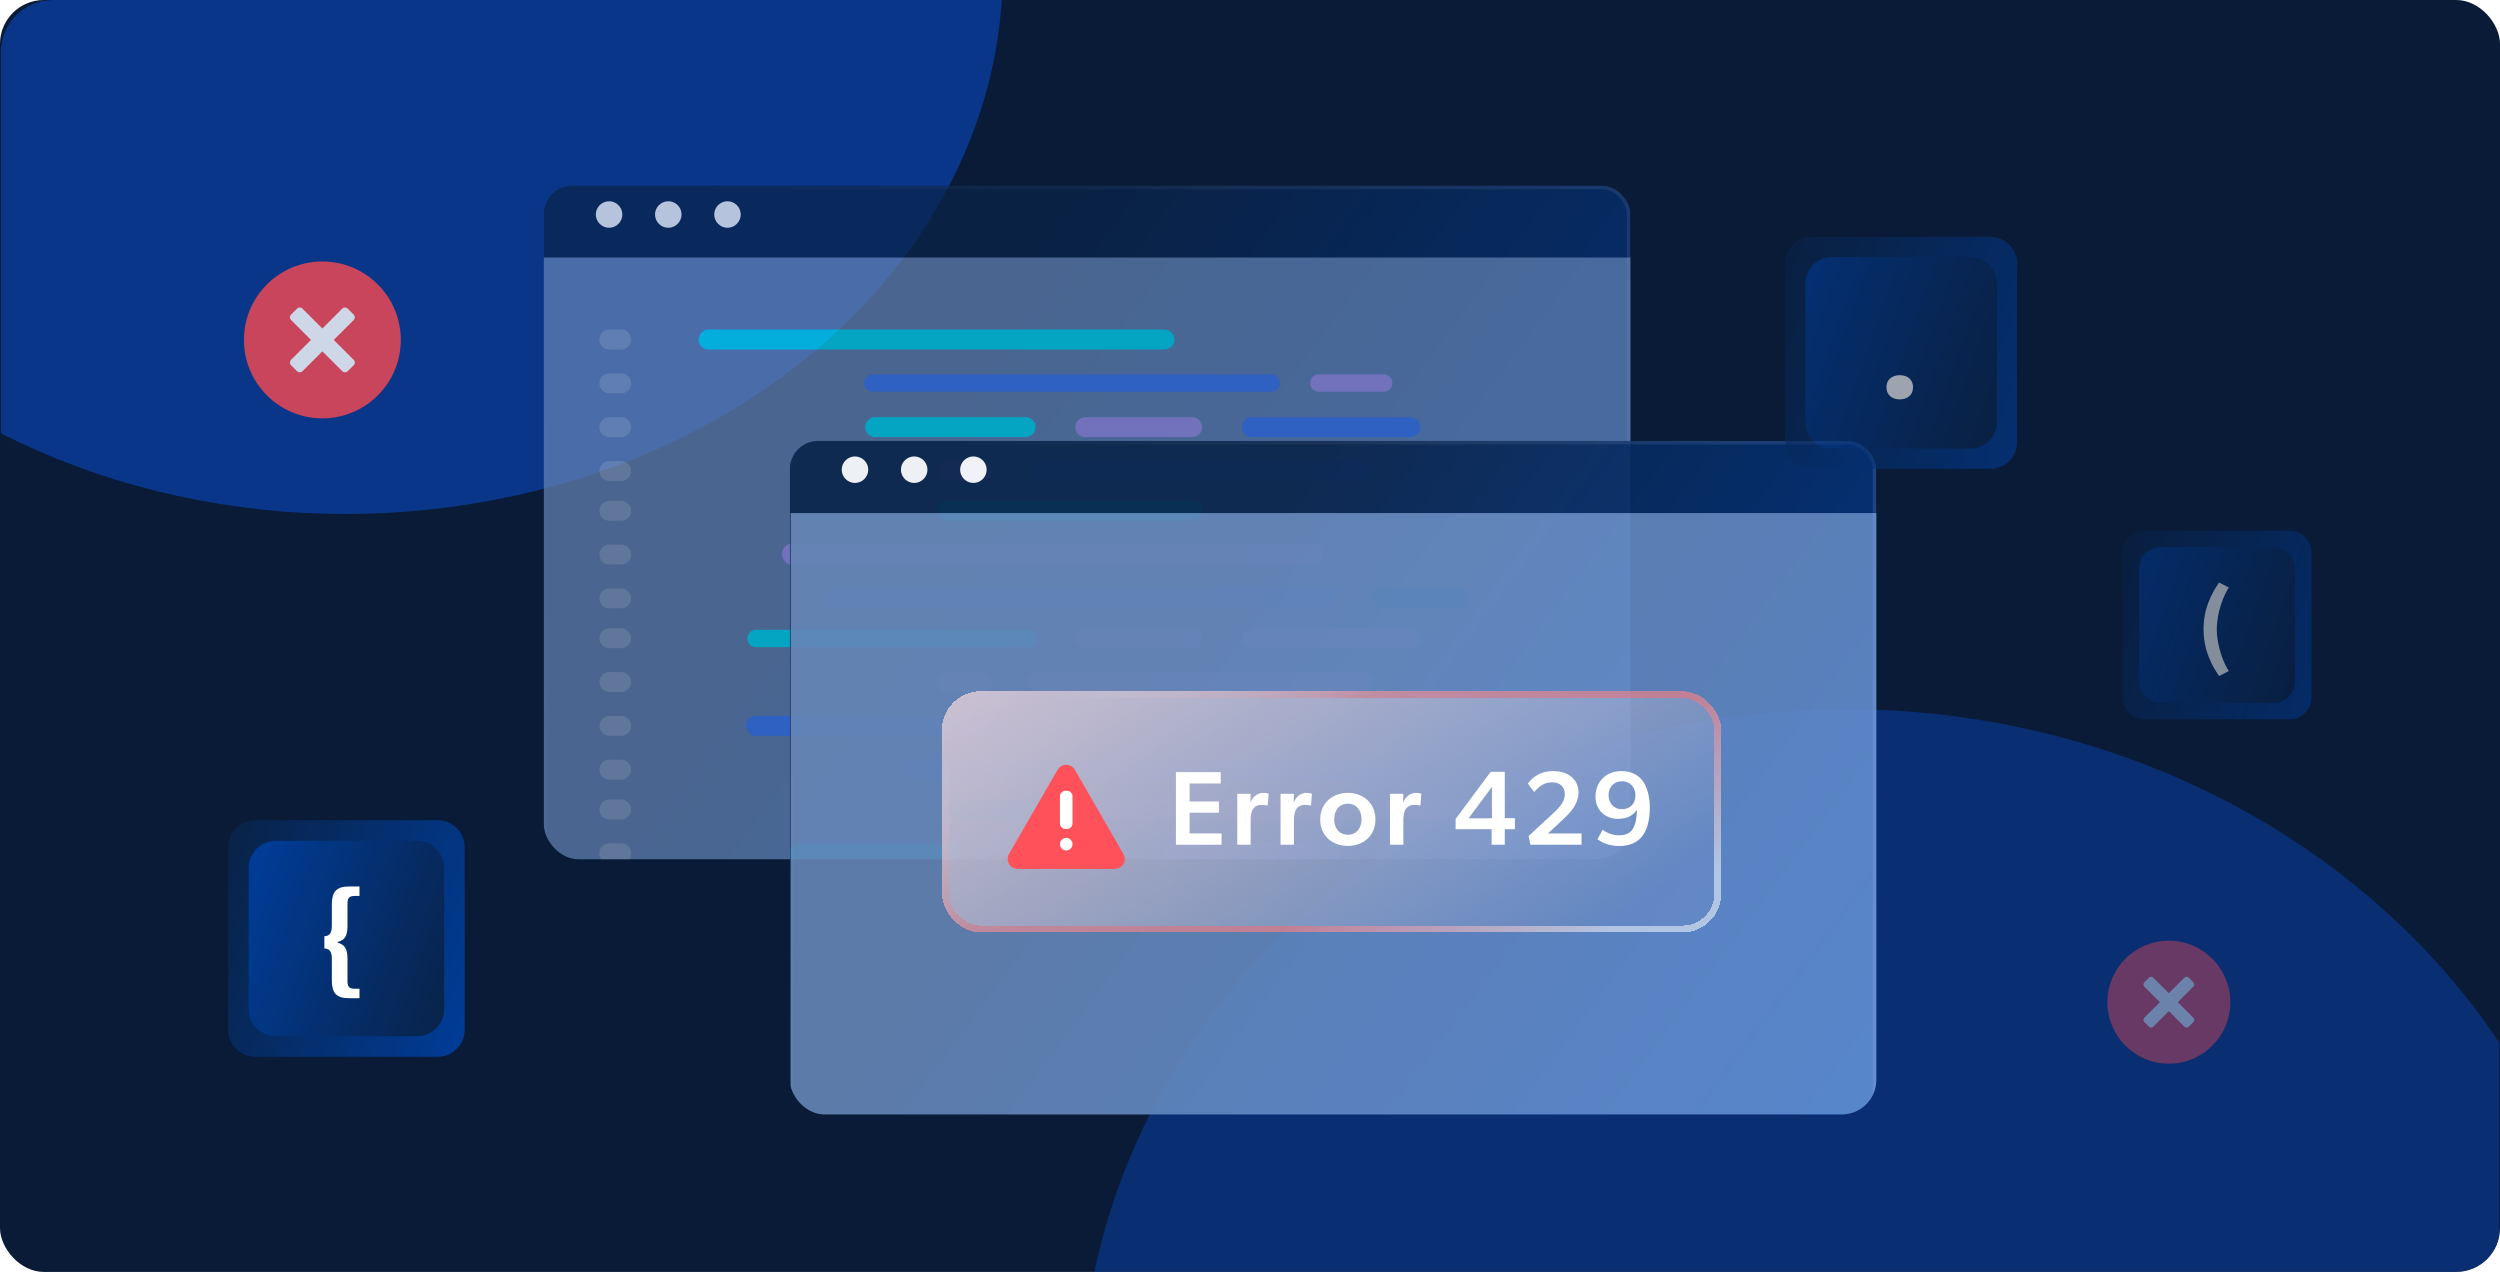 <svg width="570" height="290" viewBox="0 0 570 290" fill="none" xmlns="http://www.w3.org/2000/svg">
<g clip-path="url(#clip0_6021_645)">
<rect width="570" height="290" rx="10" fill="#091B36"/>
<g clip-path="url(#clip1_6021_645)">
<g opacity="0.5" filter="url(#filter0_f_6021_645)">
<ellipse cx="420.778" cy="319.598" rx="174.348" ry="157.9" fill="#0941AB"/>
</g>
<g opacity="0.7" filter="url(#filter1_f_6021_645)">
<ellipse cx="78.798" cy="-6.675" rx="149.83" ry="123.87" fill="#0941AB"/>
</g>
<g opacity="0.7">
<g clip-path="url(#clip2_6021_645)">
<g filter="url(#filter2_bd_6021_645)">
<rect x="124" y="37" width="247.746" height="158.912" rx="6.482" fill="url(#paint0_linear_6021_645)"/>
<rect x="124.405" y="37.405" width="246.935" height="158.102" rx="6.077" stroke="url(#paint1_linear_6021_645)" stroke-opacity="0.2" stroke-width="0.81"/>
</g>
<g style="mix-blend-mode:overlay">
<rect x="124" y="58.715" width="270.447" height="139.172" fill="#A2C6FF" fill-opacity="0.6"/>
</g>
<path d="M265.495 75.139H161.534C160.28 75.139 159.263 76.155 159.263 77.409C159.263 78.663 160.28 79.679 161.534 79.679H265.495C266.749 79.679 267.765 78.663 267.765 77.409C267.765 76.155 266.749 75.139 265.495 75.139Z" fill="#00E0FF"/>
<path d="M312.512 173.211H208.551C207.297 173.211 206.281 174.227 206.281 175.481C206.281 176.735 207.297 177.751 208.551 177.751H312.512C313.766 177.751 314.782 176.735 314.782 175.481C314.782 174.227 313.766 173.211 312.512 173.211Z" fill="#3D7FFC"/>
<path d="M141.622 75.139H138.929C137.675 75.139 136.659 76.155 136.659 77.409C136.659 78.663 137.675 79.679 138.929 79.679H141.622C142.876 79.679 143.892 78.663 143.892 77.409C143.892 76.155 142.876 75.139 141.622 75.139Z" fill="white" fill-opacity="0.2"/>
<path d="M141.622 173.211H138.929C137.675 173.211 136.659 174.227 136.659 175.481C136.659 176.735 137.675 177.751 138.929 177.751H141.622C142.876 177.751 143.892 176.735 143.892 175.481C143.892 174.227 142.876 173.211 141.622 173.211Z" fill="white" fill-opacity="0.2"/>
<path d="M289.822 85.365H199.015C197.924 85.365 197.041 86.248 197.041 87.339C197.041 88.429 197.924 89.313 199.015 89.313H289.822C290.912 89.313 291.796 88.429 291.796 87.339C291.796 86.248 290.912 85.365 289.822 85.365Z" fill="#3D7FFC"/>
<path d="M339.637 182.291H243.813C242.56 182.291 241.543 183.308 241.543 184.562C241.543 185.815 242.56 186.832 243.813 186.832H339.637C340.891 186.832 341.907 185.815 341.907 184.562C341.907 183.308 340.891 182.291 339.637 182.291Z" fill="#9D97F4"/>
<path d="M315.485 85.365H300.679C299.589 85.365 298.705 86.248 298.705 87.339C298.705 88.429 299.589 89.313 300.679 89.313H315.485C316.575 89.313 317.459 88.429 317.459 87.339C317.459 86.248 316.575 85.365 315.485 85.365Z" fill="#9D97F4"/>
<path d="M235.657 182.291H218.497C217.243 182.291 216.227 183.308 216.227 184.562C216.227 185.815 217.243 186.832 218.497 186.832H235.657C236.911 186.832 237.927 185.815 237.927 184.562C237.927 183.308 236.911 182.291 235.657 182.291Z" fill="#0B88CD"/>
<path d="M233.849 95.117H199.51C198.256 95.117 197.24 96.133 197.24 97.387C197.24 98.641 198.256 99.657 199.51 99.657H233.849C235.103 99.657 236.119 98.641 236.119 97.387C236.119 96.133 235.103 95.117 233.849 95.117Z" fill="#00E0FF"/>
<path d="M216.669 192.28H182.33C181.076 192.28 180.06 193.297 180.06 194.55C180.06 195.804 181.076 196.821 182.33 196.821H216.669C217.923 196.821 218.94 195.804 218.94 194.55C218.94 193.297 217.923 192.28 216.669 192.28Z" fill="#00E0FF"/>
<path d="M271.824 95.117H247.43C246.177 95.117 245.16 96.133 245.16 97.387C245.16 98.641 246.177 99.657 247.43 99.657H271.824C273.078 99.657 274.094 98.641 274.094 97.387C274.094 96.133 273.078 95.117 271.824 95.117Z" fill="#9D97F4"/>
<path d="M254.644 192.28H230.251C228.997 192.28 227.98 193.297 227.98 194.55C227.98 195.804 228.997 196.821 230.251 196.821H254.644C255.898 196.821 256.914 195.804 256.914 194.55C256.914 193.297 255.898 192.28 254.644 192.28Z" fill="#9D97F4"/>
<path d="M321.554 95.117H285.406C284.153 95.117 283.136 96.133 283.136 97.387C283.136 98.641 284.153 99.657 285.406 99.657H321.554C322.808 99.657 323.824 98.641 323.824 97.387C323.824 96.133 322.808 95.117 321.554 95.117Z" fill="#3D7FFC"/>
<path d="M303.47 192.28H267.322C266.069 192.28 265.052 193.297 265.052 194.55C265.052 195.804 266.069 196.821 267.322 196.821H303.47C304.724 196.821 305.74 195.804 305.74 194.55C305.74 193.297 304.724 192.28 303.47 192.28Z" fill="#9D97F4"/>
<path d="M310.704 105.105H236.58C235.327 105.105 234.31 106.122 234.31 107.376C234.31 108.629 235.327 109.646 236.58 109.646H310.704C311.958 109.646 312.974 108.629 312.974 107.376C312.974 106.122 311.958 105.105 310.704 105.105Z" fill="#3D7FFC"/>
<path d="M223.903 105.105H215.785C214.531 105.105 213.515 106.122 213.515 107.376C213.515 108.629 214.531 109.646 215.785 109.646H223.903C225.157 109.646 226.173 108.629 226.173 107.376C226.173 106.122 225.157 105.105 223.903 105.105Z" fill="#9D97F4"/>
<path d="M271.825 114.186H215.785C214.531 114.186 213.515 115.202 213.515 116.456C213.515 117.71 214.531 118.726 215.785 118.726H271.825C273.078 118.726 274.095 117.71 274.095 116.456C274.095 115.202 273.078 114.186 271.825 114.186Z" fill="#00E0FF"/>
<path d="M141.622 85.128H138.929C137.675 85.128 136.659 86.144 136.659 87.398C136.659 88.652 137.675 89.668 138.929 89.668H141.622C142.876 89.668 143.892 88.652 143.892 87.398C143.892 86.144 142.876 85.128 141.622 85.128Z" fill="white" fill-opacity="0.2"/>
<path d="M141.622 182.291H138.929C137.675 182.291 136.659 183.308 136.659 184.562C136.659 185.815 137.675 186.832 138.929 186.832H141.622C142.876 186.832 143.892 185.815 143.892 184.562C143.892 183.308 142.876 182.291 141.622 182.291Z" fill="white" fill-opacity="0.2"/>
<path d="M141.622 95.117H138.929C137.675 95.117 136.659 96.133 136.659 97.387C136.659 98.641 137.675 99.657 138.929 99.657H141.622C142.876 99.657 143.892 98.641 143.892 97.387C143.892 96.133 142.876 95.117 141.622 95.117Z" fill="white" fill-opacity="0.2"/>
<path d="M141.622 192.28H138.929C137.675 192.28 136.659 193.297 136.659 194.55C136.659 195.804 137.675 196.821 138.929 196.821H141.622C142.876 196.821 143.892 195.804 143.892 194.55C143.892 193.297 142.876 192.28 141.622 192.28Z" fill="white" fill-opacity="0.2"/>
<path d="M141.622 105.105H138.929C137.675 105.105 136.659 106.122 136.659 107.376C136.659 108.629 137.675 109.646 138.929 109.646H141.622C142.876 109.646 143.892 108.629 143.892 107.376C143.892 106.122 142.876 105.105 141.622 105.105Z" fill="white" fill-opacity="0.2"/>
<path d="M141.622 114.186H138.929C137.675 114.186 136.659 115.202 136.659 116.456C136.659 117.71 137.675 118.726 138.929 118.726H141.622C142.876 118.726 143.892 117.71 143.892 116.456C143.892 115.202 142.876 114.186 141.622 114.186Z" fill="white" fill-opacity="0.2"/>
<path d="M299.199 123.859H180.755C179.392 123.859 178.287 124.964 178.287 126.326C178.287 127.689 179.392 128.794 180.755 128.794H299.199C300.562 128.794 301.666 127.689 301.666 126.326C301.666 124.964 300.562 123.859 299.199 123.859Z" fill="#9D97F4"/>
<path d="M141.622 124.175H138.929C137.675 124.175 136.659 125.191 136.659 126.445C136.659 127.699 137.675 128.715 138.929 128.715H141.622C142.876 128.715 143.892 127.699 143.892 126.445C143.892 125.191 142.876 124.175 141.622 124.175Z" fill="white" fill-opacity="0.2"/>
<path d="M303.147 133.729H190.625C189.262 133.729 188.157 134.834 188.157 136.197C188.157 137.56 189.262 138.664 190.625 138.664H303.147C304.509 138.664 305.614 137.56 305.614 136.197C305.614 134.834 304.509 133.729 303.147 133.729Z" fill="#3D7FFC"/>
<path d="M332.405 134.164H315.245C313.991 134.164 312.975 135.18 312.975 136.434C312.975 137.688 313.991 138.704 315.245 138.704H332.405C333.659 138.704 334.675 137.688 334.675 136.434C334.675 135.18 333.659 134.164 332.405 134.164Z" fill="#0B88CD"/>
<path d="M234.547 143.599H172.364C171.274 143.599 170.39 144.483 170.39 145.574C170.39 146.664 171.274 147.548 172.364 147.548H234.547C235.638 147.548 236.521 146.664 236.521 145.574C236.521 144.483 235.638 143.599 234.547 143.599Z" fill="#00E0FF"/>
<path d="M271.824 143.244H247.43C246.177 143.244 245.16 144.261 245.16 145.514C245.16 146.768 246.177 147.784 247.43 147.784H271.824C273.078 147.784 274.094 146.768 274.094 145.514C274.094 144.261 273.078 143.244 271.824 143.244Z" fill="#9D97F4"/>
<path d="M321.554 143.244H285.406C284.153 143.244 283.136 144.261 283.136 145.514C283.136 146.768 284.153 147.784 285.406 147.784H321.554C322.808 147.784 323.824 146.768 323.824 145.514C323.824 144.261 322.808 143.244 321.554 143.244Z" fill="#9D97F4"/>
<path d="M310.704 153.233H236.58C235.327 153.233 234.31 154.249 234.31 155.503C234.31 156.757 235.327 157.773 236.58 157.773H310.704C311.958 157.773 312.974 156.757 312.974 155.503C312.974 154.249 311.958 153.233 310.704 153.233Z" fill="#9D97F4"/>
<path d="M223.903 153.233H215.785C214.531 153.233 213.515 154.249 213.515 155.503C213.515 156.757 214.531 157.773 215.785 157.773H223.903C225.157 157.773 226.173 156.757 226.173 155.503C226.173 154.249 225.157 153.233 223.903 153.233Z" fill="#9D97F4"/>
<path d="M228.424 163.222H172.384C171.131 163.222 170.114 164.238 170.114 165.492C170.114 166.746 171.131 167.762 172.385 167.762H228.424C229.678 167.762 230.694 166.746 230.694 165.492C230.694 164.238 229.678 163.222 228.424 163.222Z" fill="#3D7FFC"/>
<path d="M141.622 134.164H138.929C137.675 134.164 136.659 135.18 136.659 136.434C136.659 137.688 137.675 138.704 138.929 138.704H141.622C142.876 138.704 143.892 137.688 143.892 136.434C143.892 135.18 142.876 134.164 141.622 134.164Z" fill="white" fill-opacity="0.2"/>
<path d="M141.622 143.244H138.929C137.675 143.244 136.659 144.261 136.659 145.514C136.659 146.768 137.675 147.784 138.929 147.784H141.622C142.876 147.784 143.892 146.768 143.892 145.514C143.892 144.261 142.876 143.244 141.622 143.244Z" fill="white" fill-opacity="0.2"/>
<path d="M141.622 153.233H138.929C137.675 153.233 136.659 154.249 136.659 155.503C136.659 156.757 137.675 157.773 138.929 157.773H141.622C142.876 157.773 143.892 156.757 143.892 155.503C143.892 154.249 142.876 153.233 141.622 153.233Z" fill="white" fill-opacity="0.2"/>
<path d="M141.622 163.222H138.929C137.675 163.222 136.659 164.238 136.659 165.492C136.659 166.746 137.675 167.762 138.929 167.762H141.622C142.876 167.762 143.892 166.746 143.892 165.492C143.892 164.238 142.876 163.222 141.622 163.222Z" fill="white" fill-opacity="0.2"/>
<path d="M141.894 48.908C141.894 50.566 140.526 51.933 138.869 51.933C137.211 51.933 135.844 50.566 135.844 48.908C135.844 47.251 137.211 45.883 138.869 45.883C140.526 45.883 141.894 47.251 141.894 48.908Z" fill="white"/>
<path d="M155.393 48.908C155.393 50.566 154.025 51.933 152.368 51.933C150.71 51.933 149.343 50.566 149.343 48.908C149.343 47.251 150.71 45.883 152.368 45.883C154.067 45.883 155.393 47.251 155.393 48.908Z" fill="white"/>
<path d="M168.891 48.908C168.891 50.566 167.524 51.933 165.867 51.933C164.209 51.933 162.842 50.566 162.842 48.908C162.842 47.251 164.209 45.883 165.867 45.883C167.524 45.883 168.891 47.251 168.891 48.908Z" fill="white"/>
</g>
</g>
<g opacity="0.9">
<g clip-path="url(#clip3_6021_645)">
<g filter="url(#filter3_bd_6021_645)">
<rect x="180.067" y="95.183" width="247.746" height="158.912" rx="6.482" fill="url(#paint2_linear_6021_645)"/>
<rect x="180.472" y="95.588" width="246.935" height="158.102" rx="6.077" stroke="url(#paint3_linear_6021_645)" stroke-opacity="0.2" stroke-width="0.81"/>
</g>
<g style="mix-blend-mode:overlay">
<rect x="180.27" y="116.978" width="247.543" height="138.582" fill="#A2C6FF" fill-opacity="0.6"/>
</g>
<path d="M197.961 107.091C197.961 108.749 196.593 110.116 194.936 110.116C193.278 110.116 191.911 108.749 191.911 107.091C191.911 105.434 193.278 104.067 194.936 104.067C196.593 104.067 197.961 105.434 197.961 107.091Z" fill="white"/>
<path d="M211.459 107.091C211.459 108.749 210.092 110.116 208.435 110.116C206.777 110.116 205.41 108.749 205.41 107.091C205.41 105.434 206.777 104.067 208.435 104.067C210.133 104.067 211.459 105.434 211.459 107.091Z" fill="white"/>
<path d="M224.958 107.091C224.958 108.749 223.591 110.116 221.933 110.116C220.276 110.116 218.909 108.749 218.909 107.091C218.909 105.434 220.276 104.067 221.933 104.067C223.591 104.067 224.958 105.434 224.958 107.091Z" fill="white"/>
</g>
</g>
<g filter="url(#filter4_bd_6021_645)">
<rect x="214.75" y="154.366" width="177.699" height="55" rx="8.843" fill="url(#paint4_linear_6021_645)" shape-rendering="crispEdges"/>
<rect x="215.536" y="155.152" width="176.127" height="53.428" rx="8.057" stroke="url(#paint5_linear_6021_645)" stroke-width="1.572" shape-rendering="crispEdges"/>
<g filter="url(#filter5_bd_6021_645)">
<path d="M241.128 171.139L230.055 190.315C229.855 190.662 229.75 191.054 229.75 191.454C229.75 191.854 229.855 192.247 230.055 192.594C230.255 192.94 230.543 193.227 230.889 193.427C231.235 193.627 231.628 193.733 232.028 193.733H254.171C254.571 193.733 254.964 193.627 255.31 193.427C255.657 193.227 255.944 192.94 256.144 192.594C256.344 192.247 256.449 191.854 256.449 191.454C256.449 191.054 256.344 190.662 256.144 190.315L245.073 171.139C244.873 170.793 244.585 170.505 244.239 170.305C243.893 170.105 243.5 170 243.1 170C242.7 170 242.308 170.105 241.961 170.305C241.615 170.505 241.328 170.793 241.128 171.139Z" fill="#FF5159"/>
</g>
<path d="M243.245 177.053H242.956C242.245 177.053 241.668 177.63 241.668 178.341V184.495C241.668 185.206 242.245 185.783 242.956 185.783H243.245C243.956 185.783 244.532 185.206 244.532 184.495V178.341C244.532 177.63 243.956 177.053 243.245 177.053Z" fill="white"/>
<path d="M243.1 190.664C243.891 190.664 244.532 190.023 244.532 189.232C244.532 188.441 243.891 187.8 243.1 187.8C242.31 187.8 241.668 188.441 241.668 189.232C241.668 190.023 242.31 190.664 243.1 190.664Z" fill="white"/>
<path d="M268.105 172.806H278.329V175.398H271.225V179.502H277.921V182.07H271.225V186.774H278.521V189.366H268.105V172.806ZM282.097 177.75H285.145L285.097 179.622H285.169C285.625 178.374 286.777 177.534 288.025 177.534C288.817 177.534 289.249 177.75 289.249 177.75L289.033 180.414H288.889C288.553 180.318 288.025 180.27 287.617 180.27C286.705 180.27 286.009 180.654 285.577 181.398C285.289 181.974 285.145 182.766 285.145 183.654V189.366H282.097V177.75ZM291.968 177.75H295.016L294.968 179.622H295.04C295.496 178.374 296.648 177.534 297.896 177.534C298.688 177.534 299.12 177.75 299.12 177.75L298.904 180.414H298.76C298.424 180.318 297.896 180.27 297.488 180.27C296.576 180.27 295.88 180.654 295.448 181.398C295.16 181.974 295.016 182.766 295.016 183.654V189.366H291.968V177.75ZM307.315 189.63C303.739 189.63 301.003 187.278 301.003 183.606C301.003 179.934 303.739 177.534 307.315 177.534C310.867 177.534 313.603 179.934 313.603 183.606C313.603 187.278 310.867 189.63 307.315 189.63ZM310.435 183.534C310.435 181.542 309.283 180.006 307.315 180.006C305.299 180.006 304.195 181.542 304.195 183.534C304.195 185.526 305.299 187.086 307.315 187.086C309.283 187.086 310.435 185.526 310.435 183.534ZM316.915 177.75H319.963L319.915 179.622H319.987C320.443 178.374 321.595 177.534 322.843 177.534C323.635 177.534 324.067 177.75 324.067 177.75L323.851 180.414H323.707C323.371 180.318 322.843 180.27 322.435 180.27C321.523 180.27 320.827 180.654 320.395 181.398C320.107 181.974 319.963 182.766 319.963 183.654V189.366H316.915V177.75ZM340.089 185.814H331.881V183.486L339.873 172.734H343.089V183.294H345.393V185.814H343.089V189.366H340.089V185.814ZM340.161 183.342V176.166L334.833 183.342H340.161ZM348.524 187.374L354.26 182.07C355.58 180.846 356.78 179.478 356.78 177.846C356.78 176.19 355.724 175.134 353.852 175.134C351.764 175.134 350.588 176.454 349.796 177.342L348.356 175.446C348.884 174.678 350.588 172.566 354.092 172.566C357.62 172.566 359.9 174.51 359.9 177.438C359.9 180.27 357.668 182.358 356.636 183.342L352.94 186.798H360.596V189.366H348.932L348.524 187.374ZM365.406 185.958C366.222 186.558 367.494 187.206 369.126 187.206C370.35 187.206 371.31 186.942 372.006 186.102C372.798 185.166 373.206 183.51 373.206 181.326C372.726 182.238 371.454 183.462 368.886 183.462C366.294 183.462 363.774 181.758 363.774 178.374C363.774 175.158 366.03 172.566 369.702 172.566C372.51 172.566 373.974 173.934 374.742 175.11C375.438 176.142 376.158 178.182 376.158 180.87C376.158 183.822 375.51 186.198 374.238 187.638C373.134 188.934 371.358 189.654 369.222 189.654C366.438 189.654 364.806 188.55 364.23 188.094L365.406 185.958ZM372.87 178.062C372.87 176.406 371.79 174.894 369.798 174.894C367.806 174.894 366.75 176.406 366.75 178.062C366.75 179.718 367.806 181.254 369.798 181.254C371.79 181.254 372.87 179.91 372.87 178.062Z" fill="white"/>
</g>
<g opacity="0.6">
<g clip-path="url(#clip4_6021_645)">
<path d="M453.822 54H413.072C409.718 54 407 56.718 407 60.072V100.822C407 104.175 409.718 106.894 413.072 106.894H453.822C457.175 106.894 459.894 104.175 459.894 100.822V60.072C459.894 56.718 457.175 54 453.822 54Z" fill="url(#paint6_linear_6021_645)"/>
<path d="M449.217 58.607H417.68C414.326 58.607 411.608 61.326 411.608 64.679V96.217C411.608 99.57 414.326 102.288 417.68 102.288H449.217C452.571 102.288 455.289 99.57 455.289 96.217V64.679C455.289 61.326 452.571 58.607 449.217 58.607Z" fill="url(#paint7_linear_6021_645)"/>
<path d="M436.174 88.302C436.174 90.034 434.922 91.061 433.158 91.061C431.361 91.061 430.11 90.034 430.11 88.302C430.11 86.57 431.361 85.543 433.158 85.543C434.922 85.543 436.174 86.57 436.174 88.302Z" fill="white"/>
</g>
</g>
<g opacity="0.8" clip-path="url(#clip5_6021_645)">
<path d="M73.5 95.383C83.377 95.383 91.383 87.377 91.383 77.5C91.383 67.623 83.377 59.617 73.5 59.617C63.623 59.617 55.617 67.623 55.617 77.5C55.617 87.377 63.623 95.383 73.5 95.383Z" fill="#F74850"/>
<path d="M76.101 77.5L80.648 82.047C80.809 82.208 80.9 82.427 80.9 82.656C80.9 82.884 80.809 83.103 80.648 83.265L79.265 84.648C79.103 84.809 78.884 84.899 78.656 84.899C78.428 84.899 78.209 84.809 78.047 84.648L73.5 80.101L68.953 84.648C68.792 84.809 68.573 84.899 68.344 84.899C68.116 84.899 67.897 84.809 67.735 84.648L66.352 83.265C66.191 83.103 66.101 82.884 66.101 82.656C66.101 82.427 66.191 82.208 66.352 82.047L70.899 77.5L66.352 72.953C66.191 72.791 66.101 72.572 66.101 72.344C66.101 72.116 66.191 71.897 66.352 71.735L67.735 70.352C67.897 70.191 68.116 70.1 68.344 70.1C68.573 70.1 68.792 70.191 68.953 70.352L73.5 74.899L78.047 70.352C78.209 70.191 78.428 70.1 78.656 70.1C78.884 70.1 79.103 70.191 79.265 70.352L80.648 71.735C80.809 71.897 80.9 72.116 80.9 72.344C80.9 72.572 80.809 72.791 80.648 72.953L76.101 77.5Z" fill="white"/>
</g>
<g opacity="0.4" clip-path="url(#clip6_6021_645)">
<path d="M494.5 242.517C502.241 242.517 508.517 236.241 508.517 228.5C508.517 220.759 502.241 214.483 494.5 214.483C486.759 214.483 480.483 220.759 480.483 228.5C480.483 236.241 486.759 242.517 494.5 242.517Z" fill="#F74850"/>
<path d="M496.539 228.5L500.102 232.064C500.229 232.19 500.3 232.362 500.3 232.541C500.3 232.72 500.229 232.892 500.102 233.019L499.019 234.102C498.892 234.229 498.72 234.3 498.541 234.3C498.362 234.3 498.19 234.229 498.064 234.102L494.5 230.539L490.936 234.102C490.81 234.229 490.638 234.3 490.459 234.3C490.28 234.3 490.108 234.229 489.981 234.102L488.898 233.019C488.771 232.892 488.7 232.72 488.7 232.541C488.7 232.362 488.771 232.19 488.898 232.064L492.461 228.5L488.898 224.936C488.771 224.81 488.7 224.638 488.7 224.459C488.7 224.28 488.771 224.108 488.898 223.981L489.981 222.898C490.108 222.771 490.28 222.7 490.459 222.7C490.638 222.7 490.81 222.771 490.936 222.898L494.5 226.461L498.064 222.898C498.19 222.771 498.362 222.7 498.541 222.7C498.72 222.7 498.892 222.771 499.019 222.898L500.102 223.981C500.229 224.108 500.3 224.28 500.3 224.459C500.3 224.638 500.229 224.81 500.102 224.936L496.539 228.5Z" fill="white"/>
</g>
<g clip-path="url(#clip7_6021_645)">
<path d="M99.758 187H58.193C54.773 187 52 189.773 52 193.193V234.759C52 238.179 54.773 240.952 58.193 240.952H99.758C103.179 240.952 105.952 238.179 105.952 234.759V193.193C105.952 189.773 103.179 187 99.758 187Z" fill="url(#paint8_linear_6021_645)"/>
<path d="M95.061 191.7H62.893C59.473 191.7 56.7 194.472 56.7 197.893V230.061C56.7 233.482 59.473 236.254 62.893 236.254H95.061C98.482 236.254 101.255 233.482 101.255 230.061V197.893C101.255 194.472 98.482 191.7 95.061 191.7Z" fill="url(#paint9_linear_6021_645)"/>
<path d="M81.961 227.587H79.507C76.634 227.587 75.657 226.332 75.657 223.459V218.55C75.657 216.541 74.737 216.262 73.956 216.262V213.445C74.737 213.445 75.657 213.166 75.657 211.186V206.277C75.657 203.404 76.634 202.121 79.507 202.121H81.961V204.268H81.013C79.618 204.268 79.228 204.687 79.228 206.081V211.186C79.228 213.696 78.335 214.421 76.996 214.756V214.951C78.335 215.286 79.228 216.039 79.228 218.55V223.654C79.228 225.049 79.618 225.439 81.013 225.439H81.961V227.587Z" fill="white"/>
</g>
<g opacity="0.5">
<g clip-path="url(#clip8_6021_645)">
<path d="M522.064 121H488.936C486.21 121 484 123.21 484 125.936V159.064C484 161.79 486.21 164 488.936 164H522.064C524.79 164 527 161.79 527 159.064V125.936C527 123.21 524.79 121 522.064 121Z" fill="url(#paint10_linear_6021_645)"/>
<path d="M518.32 124.746H492.682C489.956 124.746 487.746 126.956 487.746 129.682V155.32C487.746 158.046 489.956 160.256 492.682 160.256H518.32C521.046 160.256 523.256 158.046 523.256 155.32V129.682C523.256 126.956 521.046 124.746 518.32 124.746Z" fill="url(#paint11_linear_6021_645)"/>
<path d="M508.169 153.004L505.945 154.137C504.367 151.803 502.411 148.402 502.411 143.466C502.411 138.553 504.367 135.13 505.945 132.818L508.169 133.951C507.057 135.619 505.434 139.509 505.434 143.466C505.434 147.446 507.057 151.336 508.169 153.004Z" fill="white"/>
</g>
</g>
</g>
</g>
<defs>
<filter id="filter0_f_6021_645" x="46.897" y="-37.835" width="747.762" height="714.866" filterUnits="userSpaceOnUse" color-interpolation-filters="sRGB">
<feFlood flood-opacity="0" result="BackgroundImageFix"/>
<feBlend mode="normal" in="SourceGraphic" in2="BackgroundImageFix" result="shape"/>
<feGaussianBlur stdDeviation="99.766" result="effect1_foregroundBlur_6021_645"/>
</filter>
<filter id="filter1_f_6021_645" x="-397.101" y="-456.613" width="951.797" height="899.876" filterUnits="userSpaceOnUse" color-interpolation-filters="sRGB">
<feFlood flood-opacity="0" result="BackgroundImageFix"/>
<feBlend mode="normal" in="SourceGraphic" in2="BackgroundImageFix" result="shape"/>
<feGaussianBlur stdDeviation="163.034" result="effect1_foregroundBlur_6021_645"/>
</filter>
<filter id="filter2_bd_6021_645" x="86.76" y="-0.24" width="322.226" height="233.393" filterUnits="userSpaceOnUse" color-interpolation-filters="sRGB">
<feFlood flood-opacity="0" result="BackgroundImageFix"/>
<feGaussianBlur in="BackgroundImageFix" stdDeviation="18.62"/>
<feComposite in2="SourceAlpha" operator="in" result="effect1_backgroundBlur_6021_645"/>
<feColorMatrix in="SourceAlpha" type="matrix" values="0 0 0 0 0 0 0 0 0 0 0 0 0 0 0 0 0 0 127 0" result="hardAlpha"/>
<feMorphology radius="1.337" operator="erode" in="SourceAlpha" result="effect2_dropShadow_6021_645"/>
<feOffset dy="5.348"/>
<feGaussianBlur stdDeviation="13.251"/>
<feComposite in2="hardAlpha" operator="out"/>
<feColorMatrix type="matrix" values="0 0 0 0 0 0 0 0 0 0 0 0 0 0 0 0 0 0 0.2 0"/>
<feBlend mode="normal" in2="effect1_backgroundBlur_6021_645" result="effect2_dropShadow_6021_645"/>
<feBlend mode="normal" in="SourceGraphic" in2="effect2_dropShadow_6021_645" result="shape"/>
</filter>
<filter id="filter3_bd_6021_645" x="142.827" y="57.943" width="322.226" height="233.393" filterUnits="userSpaceOnUse" color-interpolation-filters="sRGB">
<feFlood flood-opacity="0" result="BackgroundImageFix"/>
<feGaussianBlur in="BackgroundImageFix" stdDeviation="18.62"/>
<feComposite in2="SourceAlpha" operator="in" result="effect1_backgroundBlur_6021_645"/>
<feColorMatrix in="SourceAlpha" type="matrix" values="0 0 0 0 0 0 0 0 0 0 0 0 0 0 0 0 0 0 127 0" result="hardAlpha"/>
<feMorphology radius="1.337" operator="erode" in="SourceAlpha" result="effect2_dropShadow_6021_645"/>
<feOffset dy="5.348"/>
<feGaussianBlur stdDeviation="13.251"/>
<feComposite in2="hardAlpha" operator="out"/>
<feColorMatrix type="matrix" values="0 0 0 0 0 0 0 0 0 0 0 0 0 0 0 0 0 0 0.2 0"/>
<feBlend mode="normal" in2="effect1_backgroundBlur_6021_645" result="effect2_dropShadow_6021_645"/>
<feBlend mode="normal" in="SourceGraphic" in2="effect2_dropShadow_6021_645" result="shape"/>
</filter>
<filter id="filter4_bd_6021_645" x="195.314" y="136.605" width="216.572" height="95.438" filterUnits="userSpaceOnUse" color-interpolation-filters="sRGB">
<feFlood flood-opacity="0" result="BackgroundImageFix"/>
<feGaussianBlur in="BackgroundImageFix" stdDeviation="8.881"/>
<feComposite in2="SourceAlpha" operator="in" result="effect1_backgroundBlur_6021_645"/>
<feColorMatrix in="SourceAlpha" type="matrix" values="0 0 0 0 0 0 0 0 0 0 0 0 0 0 0 0 0 0 127 0" result="hardAlpha"/>
<feOffset dy="3.239"/>
<feGaussianBlur stdDeviation="9.718"/>
<feComposite in2="hardAlpha" operator="out"/>
<feColorMatrix type="matrix" values="0 0 0 0 0 0 0 0 0 0 0 0 0 0 0 0 0 0 0.2 0"/>
<feBlend mode="normal" in2="effect1_backgroundBlur_6021_645" result="effect2_dropShadow_6021_645"/>
<feBlend mode="normal" in="SourceGraphic" in2="effect2_dropShadow_6021_645" result="shape"/>
</filter>
<filter id="filter5_bd_6021_645" x="222.922" y="163.76" width="40.356" height="37.938" filterUnits="userSpaceOnUse" color-interpolation-filters="sRGB">
<feFlood flood-opacity="0" result="BackgroundImageFix"/>
<feGaussianBlur in="BackgroundImageFix" stdDeviation="3.12"/>
<feComposite in2="SourceAlpha" operator="in" result="effect1_backgroundBlur_6021_645"/>
<feColorMatrix in="SourceAlpha" type="matrix" values="0 0 0 0 0 0 0 0 0 0 0 0 0 0 0 0 0 0 127 0" result="hardAlpha"/>
<feOffset dy="1.138"/>
<feGaussianBlur stdDeviation="3.414"/>
<feComposite in2="hardAlpha" operator="out"/>
<feColorMatrix type="matrix" values="0 0 0 0 0 0 0 0 0 0 0 0 0 0 0 0 0 0 0.2 0"/>
<feBlend mode="normal" in2="effect1_backgroundBlur_6021_645" result="effect2_dropShadow_6021_645"/>
<feBlend mode="normal" in="SourceGraphic" in2="effect2_dropShadow_6021_645" result="shape"/>
</filter>
<linearGradient id="paint0_linear_6021_645" x1="159.852" y1="30.169" x2="371.476" y2="186.869" gradientUnits="userSpaceOnUse">
<stop offset="0.28" stop-color="#092349"/>
<stop offset="1" stop-color="#003C97"/>
</linearGradient>
<linearGradient id="paint1_linear_6021_645" x1="157.678" y1="40.178" x2="338.846" y2="191.266" gradientUnits="userSpaceOnUse">
<stop stop-color="white" stop-opacity="0"/>
<stop offset="1" stop-color="#BBB7FF"/>
</linearGradient>
<linearGradient id="paint2_linear_6021_645" x1="215.919" y1="88.353" x2="427.543" y2="245.052" gradientUnits="userSpaceOnUse">
<stop offset="0.28" stop-color="#092349"/>
<stop offset="1" stop-color="#003C97"/>
</linearGradient>
<linearGradient id="paint3_linear_6021_645" x1="213.745" y1="98.362" x2="394.913" y2="249.449" gradientUnits="userSpaceOnUse">
<stop stop-color="white" stop-opacity="0"/>
<stop offset="1" stop-color="#BBB7FF"/>
</linearGradient>
<linearGradient id="paint4_linear_6021_645" x1="236.49" y1="146.699" x2="299.974" y2="247.673" gradientUnits="userSpaceOnUse">
<stop stop-color="#FFE0E2" stop-opacity="0.65"/>
<stop offset="1" stop-color="#FFE0E2" stop-opacity="0.06"/>
</linearGradient>
<linearGradient id="paint5_linear_6021_645" x1="238.906" y1="155.466" x2="294.165" y2="250.972" gradientUnits="userSpaceOnUse">
<stop stop-color="white" stop-opacity="0"/>
<stop offset="0.333" stop-color="#F45959" stop-opacity="0.36"/>
<stop offset="0.667" stop-color="#FF6B6B" stop-opacity="0.51"/>
<stop offset="1" stop-color="white" stop-opacity="0.51"/>
</linearGradient>
<linearGradient id="paint6_linear_6021_645" x1="464.359" y1="91.287" x2="404.421" y2="70.267" gradientUnits="userSpaceOnUse">
<stop stop-color="#003C97"/>
<stop offset="1" stop-color="#092349"/>
</linearGradient>
<linearGradient id="paint7_linear_6021_645" x1="458.696" y1="89.302" x2="409.739" y2="72.133" gradientUnits="userSpaceOnUse">
<stop stop-color="#092349"/>
<stop offset="1" stop-color="#003C97"/>
</linearGradient>
<linearGradient id="paint8_linear_6021_645" x1="110.506" y1="225.033" x2="49.37" y2="203.592" gradientUnits="userSpaceOnUse">
<stop stop-color="#003C97"/>
<stop offset="1" stop-color="#092349"/>
</linearGradient>
<linearGradient id="paint9_linear_6021_645" x1="104.73" y1="223.009" x2="54.794" y2="205.496" gradientUnits="userSpaceOnUse">
<stop stop-color="#092349"/>
<stop offset="1" stop-color="#003C97"/>
</linearGradient>
<linearGradient id="paint10_linear_6021_645" x1="530.63" y1="151.313" x2="481.904" y2="134.224" gradientUnits="userSpaceOnUse">
<stop stop-color="#003C97"/>
<stop offset="1" stop-color="#092349"/>
</linearGradient>
<linearGradient id="paint11_linear_6021_645" x1="526.026" y1="149.699" x2="486.227" y2="135.742" gradientUnits="userSpaceOnUse">
<stop stop-color="#092349"/>
<stop offset="1" stop-color="#003C97"/>
</linearGradient>
<clipPath id="clip0_6021_645">
<rect width="570" height="290" rx="10" fill="white"/>
</clipPath>
<clipPath id="clip1_6021_645">
<path d="M0.174 11.868C0.174 5.313 5.487 0 12.042 0H557.958C564.513 0 569.826 5.313 569.826 11.868V291.241H0.174V11.868Z" fill="white"/>
</clipPath>
<clipPath id="clip2_6021_645">
<rect x="124" y="37" width="247.746" height="158.912" rx="7.896" fill="white"/>
</clipPath>
<clipPath id="clip3_6021_645">
<rect x="180.068" y="95.183" width="247.746" height="158.912" rx="7.896" fill="white"/>
</clipPath>
<clipPath id="clip4_6021_645">
<rect width="52.894" height="52.894" fill="white" transform="translate(407 54)"/>
</clipPath>
<clipPath id="clip5_6021_645">
<rect width="37" height="37" fill="white" transform="translate(55 59)"/>
</clipPath>
<clipPath id="clip6_6021_645">
<rect width="29" height="29" fill="white" transform="translate(480 214)"/>
</clipPath>
<clipPath id="clip7_6021_645">
<rect width="53.952" height="53.952" fill="white" transform="translate(52 187)"/>
</clipPath>
<clipPath id="clip8_6021_645">
<rect width="43" height="43" fill="white" transform="translate(484 121)"/>
</clipPath>
</defs>
</svg>
